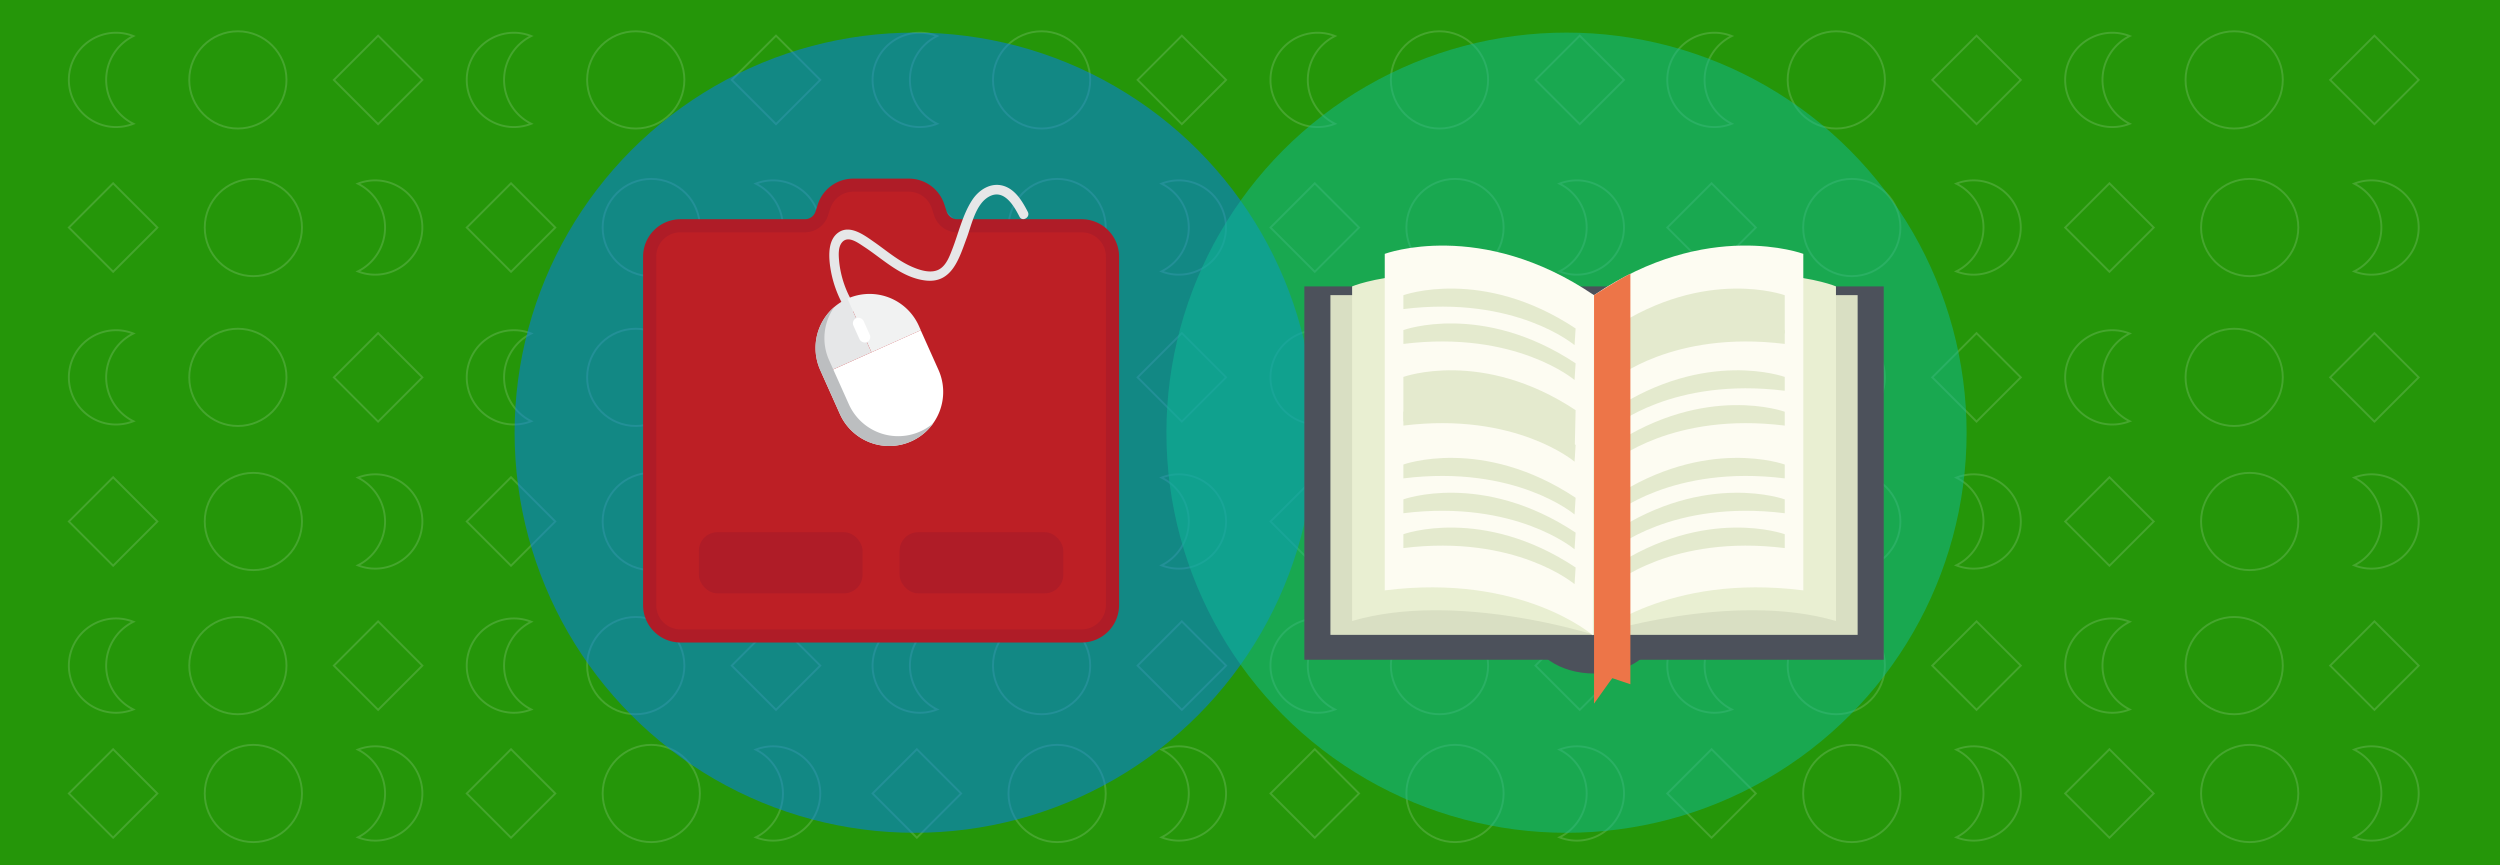 <?xml version="1.0" encoding="UTF-8"?>
<svg xmlns="http://www.w3.org/2000/svg" viewBox="0 0 1300 450"><defs><style>.a{fill:#259609;}.b{opacity:0.15;}.c{fill:none;stroke:#fff;stroke-miterlimit:10;}.d{fill:#007aff;}.d,.e{opacity:0.5;}.e{fill:#0fba99;}.f{fill:#4c515b;}.g{fill:#d9dfc3;}.h{fill:#e9efd2;}.i{fill:#fdfcf2;}.j{fill:#e4eace;}.k{fill:#ed7548;}.l{fill:#af1c27;}.m{fill:#bd1f25;}.n{fill:#e6e7e8;}.o{fill:#f1f2f2;}.p{fill:#fff;}.q{fill:#bcbec0;}</style></defs><title>learning-or-training</title><rect class="a" width="1300" height="450"/><g class="b"><path class="c" d="M55.21,41.55a25.45,25.45,0,0,1,14.14-22.8,24.52,24.52,0,1,0,0,45.6A25.44,25.44,0,0,1,55.21,41.55Z"/><circle class="c" cx="123.69" cy="41.55" r="25.28"/><rect class="c" x="180.35" y="25.28" width="32.54" height="32.54" transform="translate(86.97 -126.86) rotate(45)"/><path class="c" d="M262.12,41.55a25.44,25.44,0,0,1,14.13-22.8,24.52,24.52,0,1,0,0,45.6A25.43,25.43,0,0,1,262.12,41.55Z"/><circle class="c" cx="330.59" cy="41.55" r="25.28"/><rect class="c" x="387.25" y="25.28" width="32.54" height="32.54" transform="translate(147.57 -273.16) rotate(45)"/><path class="c" d="M55.21,196.23a25.44,25.44,0,0,1,14.14-22.8,24.52,24.52,0,1,0,0,45.6A25.45,25.45,0,0,1,55.21,196.23Z"/><circle class="c" cx="123.69" cy="196.23" r="25.28"/><rect class="c" x="180.35" y="179.96" width="32.54" height="32.54" transform="translate(196.34 -81.56) rotate(45)"/><path class="c" d="M262.12,196.23a25.43,25.43,0,0,1,14.13-22.8,24.52,24.52,0,1,0,0,45.6A25.44,25.44,0,0,1,262.12,196.23Z"/><circle class="c" cx="330.59" cy="196.23" r="25.28"/><rect class="c" x="387.25" y="179.96" width="32.54" height="32.54" transform="translate(256.94 -227.86) rotate(45)"/><path class="c" d="M55.21,346.12a25.44,25.44,0,0,1,14.14-22.8,24.52,24.52,0,1,0,0,45.6A25.45,25.45,0,0,1,55.21,346.12Z"/><circle class="c" cx="123.69" cy="346.12" r="25.28"/><rect class="c" x="180.35" y="329.85" width="32.54" height="32.54" transform="translate(302.33 -37.65) rotate(45)"/><path class="c" d="M262.12,346.12a25.43,25.43,0,0,1,14.13-22.8,24.52,24.52,0,1,0,0,45.6A25.44,25.44,0,0,1,262.12,346.12Z"/><circle class="c" cx="330.59" cy="346.12" r="25.28"/><rect class="c" x="387.25" y="329.85" width="32.54" height="32.54" transform="translate(362.93 -183.96) rotate(45)"/><path class="c" d="M407.13,118.32A25.47,25.47,0,0,0,393,95.51a24.52,24.52,0,1,1,0,45.61A25.46,25.46,0,0,0,407.13,118.32Z"/><circle class="c" cx="338.66" cy="118.32" r="25.28"/><rect class="c" x="249.46" y="102.04" width="32.54" height="32.54" transform="translate(537.29 14.08) rotate(135)"/><path class="c" d="M200.23,118.32a25.46,25.46,0,0,0-14.14-22.81,24.52,24.52,0,1,1,0,45.61A25.45,25.45,0,0,0,200.23,118.32Z"/><circle class="c" cx="131.75" cy="118.32" r="25.28"/><rect class="c" x="42.56" y="102.04" width="32.54" height="32.54" transform="translate(184.08 160.38) rotate(135)"/><path class="c" d="M407.13,271.17A25.46,25.46,0,0,0,393,248.37a24.52,24.52,0,1,1,0,45.6A25.45,25.45,0,0,0,407.13,271.17Z"/><circle class="c" cx="338.66" cy="271.17" r="25.28"/><rect class="c" x="249.46" y="254.9" width="32.54" height="32.54" transform="translate(645.37 275.02) rotate(135)"/><path class="c" d="M200.23,271.17a25.45,25.45,0,0,0-14.14-22.8,24.52,24.52,0,1,1,0,45.6A25.44,25.44,0,0,0,200.23,271.17Z"/><circle class="c" cx="131.75" cy="271.17" r="25.28"/><rect class="c" x="42.56" y="254.9" width="32.54" height="32.54" transform="translate(292.17 421.32) rotate(135)"/><path class="c" d="M407.13,412.61A25.46,25.46,0,0,0,393,389.81a24.52,24.52,0,1,1,0,45.6A25.46,25.46,0,0,0,407.13,412.61Z"/><circle class="c" cx="338.66" cy="412.61" r="25.28"/><rect class="c" x="249.46" y="396.34" width="32.54" height="32.54" transform="translate(745.39 516.47) rotate(135)"/><path class="c" d="M200.23,412.61a25.45,25.45,0,0,0-14.14-22.8,24.52,24.52,0,1,1,0,45.6A25.45,25.45,0,0,0,200.23,412.61Z"/><circle class="c" cx="131.75" cy="412.61" r="25.28"/><rect class="c" x="42.56" y="396.34" width="32.54" height="32.54" transform="translate(392.18 662.77) rotate(135)"/><path class="c" d="M473.16,41.55a25.44,25.44,0,0,1,14.13-22.8,24.52,24.52,0,1,0,0,45.6A25.43,25.43,0,0,1,473.16,41.55Z"/><circle class="c" cx="541.63" cy="41.55" r="25.28"/><rect class="c" x="598.29" y="25.28" width="32.54" height="32.54" transform="translate(209.38 -422.39) rotate(45)"/><path class="c" d="M680.06,41.55a25.46,25.46,0,0,1,14.13-22.8,24.52,24.52,0,1,0,0,45.6A25.45,25.45,0,0,1,680.06,41.55Z"/><circle class="c" cx="748.53" cy="41.55" r="25.28"/><rect class="c" x="805.19" y="25.28" width="32.54" height="32.54" transform="translate(269.98 -568.69) rotate(45)"/><path class="c" d="M473.16,196.23a25.43,25.43,0,0,1,14.13-22.8,24.52,24.52,0,1,0,0,45.6A25.44,25.44,0,0,1,473.16,196.23Z"/><circle class="c" cx="541.63" cy="196.23" r="25.28"/><rect class="c" x="598.29" y="179.96" width="32.54" height="32.54" transform="translate(318.75 -377.09) rotate(45)"/><path class="c" d="M680.06,196.23a25.45,25.45,0,0,1,14.13-22.8,24.52,24.52,0,1,0,0,45.6A25.46,25.46,0,0,1,680.06,196.23Z"/><circle class="c" cx="748.53" cy="196.23" r="25.28"/><rect class="c" x="805.19" y="179.96" width="32.54" height="32.54" transform="translate(379.35 -523.39) rotate(45)"/><path class="c" d="M473.16,346.12a25.43,25.43,0,0,1,14.13-22.8,24.52,24.52,0,1,0,0,45.6A25.44,25.44,0,0,1,473.16,346.12Z"/><circle class="c" cx="541.63" cy="346.12" r="25.28"/><rect class="c" x="598.29" y="329.85" width="32.54" height="32.54" transform="translate(424.74 -333.18) rotate(45)"/><path class="c" d="M680.06,346.12a25.45,25.45,0,0,1,14.13-22.8,24.52,24.52,0,1,0,0,45.6A25.46,25.46,0,0,1,680.06,346.12Z"/><circle class="c" cx="748.53" cy="346.12" r="25.28"/><rect class="c" x="805.19" y="329.85" width="32.54" height="32.54" transform="translate(485.34 -479.49) rotate(45)"/><path class="c" d="M825.07,118.32a25.45,25.45,0,0,0-14.13-22.81,24.52,24.52,0,1,1,0,45.61A25.44,25.44,0,0,0,825.07,118.32Z"/><circle class="c" cx="756.6" cy="118.32" r="25.28"/><rect class="c" x="667.4" y="102.04" width="32.54" height="32.54" transform="translate(1250.76 -281.45) rotate(135)"/><path class="c" d="M618.17,118.32A25.47,25.47,0,0,0,604,95.51a24.52,24.52,0,1,1,0,45.61A25.46,25.46,0,0,0,618.17,118.32Z"/><circle class="c" cx="549.7" cy="118.32" r="25.28"/><rect class="c" x="460.5" y="102.04" width="32.54" height="32.54" transform="translate(897.56 -135.15) rotate(135)"/><path class="c" d="M825.07,271.17a25.44,25.44,0,0,0-14.13-22.8,24.52,24.52,0,1,1,0,45.6A25.43,25.43,0,0,0,825.07,271.17Z"/><circle class="c" cx="756.6" cy="271.17" r="25.28"/><rect class="c" x="667.4" y="254.9" width="32.54" height="32.54" transform="translate(1358.85 -20.51) rotate(135)"/><path class="c" d="M618.17,271.17A25.46,25.46,0,0,0,604,248.37a24.52,24.52,0,1,1,0,45.6A25.45,25.45,0,0,0,618.17,271.17Z"/><circle class="c" cx="549.7" cy="271.17" r="25.28"/><rect class="c" x="460.5" y="254.9" width="32.54" height="32.54" transform="translate(1005.64 125.79) rotate(135)"/><path class="c" d="M825.07,412.61a25.44,25.44,0,0,0-14.13-22.8,24.52,24.52,0,1,1,0,45.6A25.44,25.44,0,0,0,825.07,412.61Z"/><circle class="c" cx="756.6" cy="412.61" r="25.28"/><rect class="c" x="667.4" y="396.34" width="32.54" height="32.54" transform="translate(1458.86 220.94) rotate(135)"/><path class="c" d="M618.17,412.61A25.46,25.46,0,0,0,604,389.81a24.52,24.52,0,1,1,0,45.6A25.46,25.46,0,0,0,618.17,412.61Z"/><circle class="c" cx="549.7" cy="412.61" r="25.28"/><rect class="c" x="460.5" y="396.34" width="32.54" height="32.54" transform="translate(1105.65 367.24) rotate(135)"/><path class="c" d="M886.39,41.55a25.45,25.45,0,0,1,14.14-22.8,24.52,24.52,0,1,0,0,45.6A25.44,25.44,0,0,1,886.39,41.55Z"/><circle class="c" cx="954.87" cy="41.55" r="25.28"/><rect class="c" x="1011.53" y="25.28" width="32.54" height="32.54" transform="translate(330.42 -714.59) rotate(45)"/><path class="c" d="M1093.3,41.55a25.44,25.44,0,0,1,14.13-22.8,24.52,24.52,0,1,0,0,45.6A25.43,25.43,0,0,1,1093.3,41.55Z"/><circle class="c" cx="1161.77" cy="41.55" r="25.28"/><rect class="c" x="1218.43" y="25.28" width="32.54" height="32.54" transform="translate(391.02 -860.89) rotate(45)"/><path class="c" d="M886.39,196.23a25.44,25.44,0,0,1,14.14-22.8,24.52,24.52,0,1,0,0,45.6A25.45,25.45,0,0,1,886.39,196.23Z"/><circle class="c" cx="954.87" cy="196.23" r="25.28"/><rect class="c" x="1011.53" y="179.96" width="32.54" height="32.54" transform="translate(439.79 -669.29) rotate(45)"/><path class="c" d="M1093.3,196.23a25.43,25.43,0,0,1,14.13-22.8,24.52,24.52,0,1,0,0,45.6A25.44,25.44,0,0,1,1093.3,196.23Z"/><circle class="c" cx="1161.77" cy="196.23" r="25.28"/><rect class="c" x="1218.43" y="179.96" width="32.54" height="32.54" transform="translate(500.39 -815.59) rotate(45)"/><path class="c" d="M886.39,346.12a25.44,25.44,0,0,1,14.14-22.8,24.52,24.52,0,1,0,0,45.6A25.45,25.45,0,0,1,886.39,346.12Z"/><circle class="c" cx="954.87" cy="346.12" r="25.28"/><rect class="c" x="1011.53" y="329.85" width="32.54" height="32.54" transform="translate(545.78 -625.39) rotate(45)"/><path class="c" d="M1093.3,346.12a25.43,25.43,0,0,1,14.13-22.8,24.52,24.52,0,1,0,0,45.6A25.44,25.44,0,0,1,1093.3,346.12Z"/><circle class="c" cx="1161.77" cy="346.12" r="25.28"/><rect class="c" x="1218.43" y="329.85" width="32.54" height="32.54" transform="translate(606.38 -771.69) rotate(45)"/><path class="c" d="M1238.31,118.32a25.47,25.47,0,0,0-14.13-22.81,24.52,24.52,0,1,1,0,45.61A25.46,25.46,0,0,0,1238.31,118.32Z"/><circle class="c" cx="1169.84" cy="118.32" r="25.28"/><rect class="c" x="1080.64" y="102.04" width="32.54" height="32.54" transform="translate(1956.2 -573.65) rotate(135)"/><path class="c" d="M1031.41,118.32a25.46,25.46,0,0,0-14.14-22.81,24.52,24.52,0,1,1,0,45.61A25.45,25.45,0,0,0,1031.41,118.32Z"/><circle class="c" cx="962.93" cy="118.32" r="25.28"/><rect class="c" x="873.74" y="102.04" width="32.54" height="32.54" transform="translate(1603 -427.35) rotate(135)"/><path class="c" d="M1238.31,271.17a25.46,25.46,0,0,0-14.13-22.8,24.52,24.52,0,1,1,0,45.6A25.45,25.45,0,0,0,1238.31,271.17Z"/><circle class="c" cx="1169.84" cy="271.17" r="25.28"/><rect class="c" x="1080.64" y="254.9" width="32.54" height="32.54" transform="translate(2064.29 -312.71) rotate(135)"/><path class="c" d="M1031.41,271.17a25.45,25.45,0,0,0-14.14-22.8,24.52,24.52,0,1,1,0,45.6A25.44,25.44,0,0,0,1031.41,271.17Z"/><circle class="c" cx="962.93" cy="271.17" r="25.28"/><rect class="c" x="873.74" y="254.9" width="32.54" height="32.54" transform="translate(1711.08 -166.41) rotate(135)"/><path class="c" d="M1238.31,412.61a25.46,25.46,0,0,0-14.13-22.8,24.52,24.52,0,1,1,0,45.6A25.46,25.46,0,0,0,1238.31,412.61Z"/><circle class="c" cx="1169.84" cy="412.61" r="25.28"/><rect class="c" x="1080.64" y="396.34" width="32.54" height="32.54" transform="translate(2164.3 -71.26) rotate(135)"/><path class="c" d="M1031.41,412.61a25.45,25.45,0,0,0-14.14-22.8,24.52,24.52,0,1,1,0,45.6A25.45,25.45,0,0,0,1031.41,412.61Z"/><circle class="c" cx="962.93" cy="412.61" r="25.28"/><rect class="c" x="873.74" y="396.34" width="32.54" height="32.54" transform="translate(1811.1 75.04) rotate(135)"/></g><circle class="d" cx="475.64" cy="225" r="208.05"/><circle class="e" cx="814.58" cy="225" r="208.05"/><rect class="f" x="678.26" y="148.94" width="301.28" height="194.14"/><ellipse class="f" cx="828.9" cy="327.69" rx="32.54" ry="22.54"/><rect class="g" x="691.82" y="153.47" width="137.08" height="176.66"/><path class="h" d="M828.9,330.13S757.2,307,703.1,322.92v-174s40.48-17.46,125.8,4.53"/><path class="i" d="M828.28,330.34S791.16,298,720.07,307V132s49.86-18.56,108.83,21.51"/><path class="j" d="M818.76,179.48s-30.56-26-89-18.76v-7.21s41-14.92,89.56,17.29"/><path class="j" d="M818.76,197.6s-30.56-26-89-18.76v-7.2s41-14.92,89.56,17.28"/><path class="j" d="M818.76,237.86s-30.56-26-89-18.76V196s41-14.91,89.56,17.29"/><path class="j" d="M818.76,240.07s-30.56-26-89-18.76V214.1s41-14.92,89.56,17.29"/><path class="j" d="M818.76,267.52s-30.56-26-89-18.76v-7.21s41-14.92,89.56,17.28"/><path class="j" d="M818.76,285.64s-30.56-26-89-18.76v-7.21s41-14.92,89.56,17.29"/><path class="j" d="M818.76,303.76s-30.56-26-89-18.76v-7.21s41-14.92,89.56,17.29"/><rect class="g" x="828.9" y="153.47" width="137.07" height="176.66"/><path class="h" d="M828.9,330.13s71.69-23.13,125.8-7.21v-174s-40.49-17.46-125.8,4.53"/><path class="i" d="M829.51,330.34S866.64,298,937.72,307V132S887.86,113.4,828.9,153.47"/><path class="j" d="M839,192.21s30.56-26,89.06-18.76V153.51s-41-14.92-89.56,17.29"/><path class="j" d="M839,197.6s30.56-26,89.06-18.76v-7.2s-41-14.92-89.56,17.28"/><path class="j" d="M839,240.07s30.56-26,89.06-18.76V214.1s-41-14.92-89.56,17.29"/><path class="j" d="M839,221.94s30.56-26,89.06-18.75V196s-41-14.92-89.56,17.29"/><path class="j" d="M839,267.52s30.56-26,89.06-18.76v-7.21s-41-14.92-89.56,17.28"/><path class="j" d="M839,285.64s30.56-26,89.06-18.76v-7.21S887,244.75,838.45,277"/><path class="j" d="M839,303.76s30.56-26,89.06-18.76v-7.21s-41-14.92-89.56,17.29"/><path class="k" d="M828.9,153.47s13.34-8.49,18.9-11.11V355.81l-9.45-3.19-9.45,13.27Z"/><path class="l" d="M353.85,334.11a19.47,19.47,0,0,1-19.45-19.45V133.42A19.47,19.47,0,0,1,353.85,114h64.71a5.78,5.78,0,0,0,5.5-4l1.18-3.66a19.4,19.4,0,0,1,18.51-13.46h28.82a19.39,19.39,0,0,1,18.5,13.46l1.19,3.66a5.76,5.76,0,0,0,5.5,4h64.71a19.47,19.47,0,0,1,19.45,19.45V314.66a19.47,19.47,0,0,1-19.45,19.45Z"/><path class="m" d="M485.76,112.07l-1.19-3.66a12.61,12.61,0,0,0-12-8.73H443.75a12.61,12.61,0,0,0-12,8.73l-1.19,3.66a12.6,12.6,0,0,1-12,8.73H353.85a12.61,12.61,0,0,0-12.61,12.62V314.66a12.61,12.61,0,0,0,12.61,12.62H562.47a12.62,12.62,0,0,0,12.61-12.62V133.42a12.62,12.62,0,0,0-12.61-12.62H497.76A12.6,12.6,0,0,1,485.76,112.07Z"/><rect class="l" x="363.41" y="276.75" width="85.12" height="31.79" rx="9.66" ry="9.66"/><rect class="l" x="467.79" y="276.75" width="85.12" height="31.79" rx="9.66" ry="9.66"/><path class="n" d="M444.32,158.8a52.62,52.62,0,0,1-8-23.24c-.25-3-.52-7,1.47-9.45,3.13-3.87,8.3.11,11.43,2.15,10.11,6.58,19.43,16.09,32,17.6,13.89,1.68,17.55-11.62,21.49-22.16,2.57-6.88,4.64-17.71,11.67-21.5,7.71-4.17,12.84,4.82,15.76,10.49,1.48,2.86,5.79.33,4.32-2.52-2.79-5.41-6.47-11.69-12.72-13.54-6.47-1.91-12.61,2-16.11,7.25-5,7.53-7.17,17.3-10.42,25.65-1.5,3.87-3.27,8.83-7.3,10.77-4.21,2-9.84.12-13.82-1.63-7.27-3.2-13.34-8.53-19.8-13-4.88-3.39-12.21-8.93-18.22-4.84-5.19,3.53-5.18,11-4.55,16.5a58.32,58.32,0,0,0,8.48,24c1.69,2.73,6,.23,4.32-2.52Z"/><path class="n" d="M426.52,192.41l1,2.26,25.64-11.48L440.68,155.3A28.08,28.08,0,0,0,426.52,192.41Z"/><path class="o" d="M440.68,155.3l12.49,27.89,25.64-11.48-1-2.25A28.09,28.09,0,0,0,440.68,155.3Z"/><path class="p" d="M427.53,194.67l9.23,20.61a28.09,28.09,0,0,0,37.12,14.16h0A28.09,28.09,0,0,0,488,192.32l-9.23-20.61Z"/><path class="q" d="M485.38,220a28.09,28.09,0,0,1-48.62-4.68l-10.24-22.87a28.13,28.13,0,0,1,7.29-32.76,28.08,28.08,0,0,0-2.66,27.64l10.24,22.86a28.11,28.11,0,0,0,44,9.81Z"/><rect class="p" x="445.11" y="164.86" width="5.82" height="13.67" rx="2.91" ry="2.91" transform="translate(-31.05 198.05) rotate(-24.12)"/></svg>